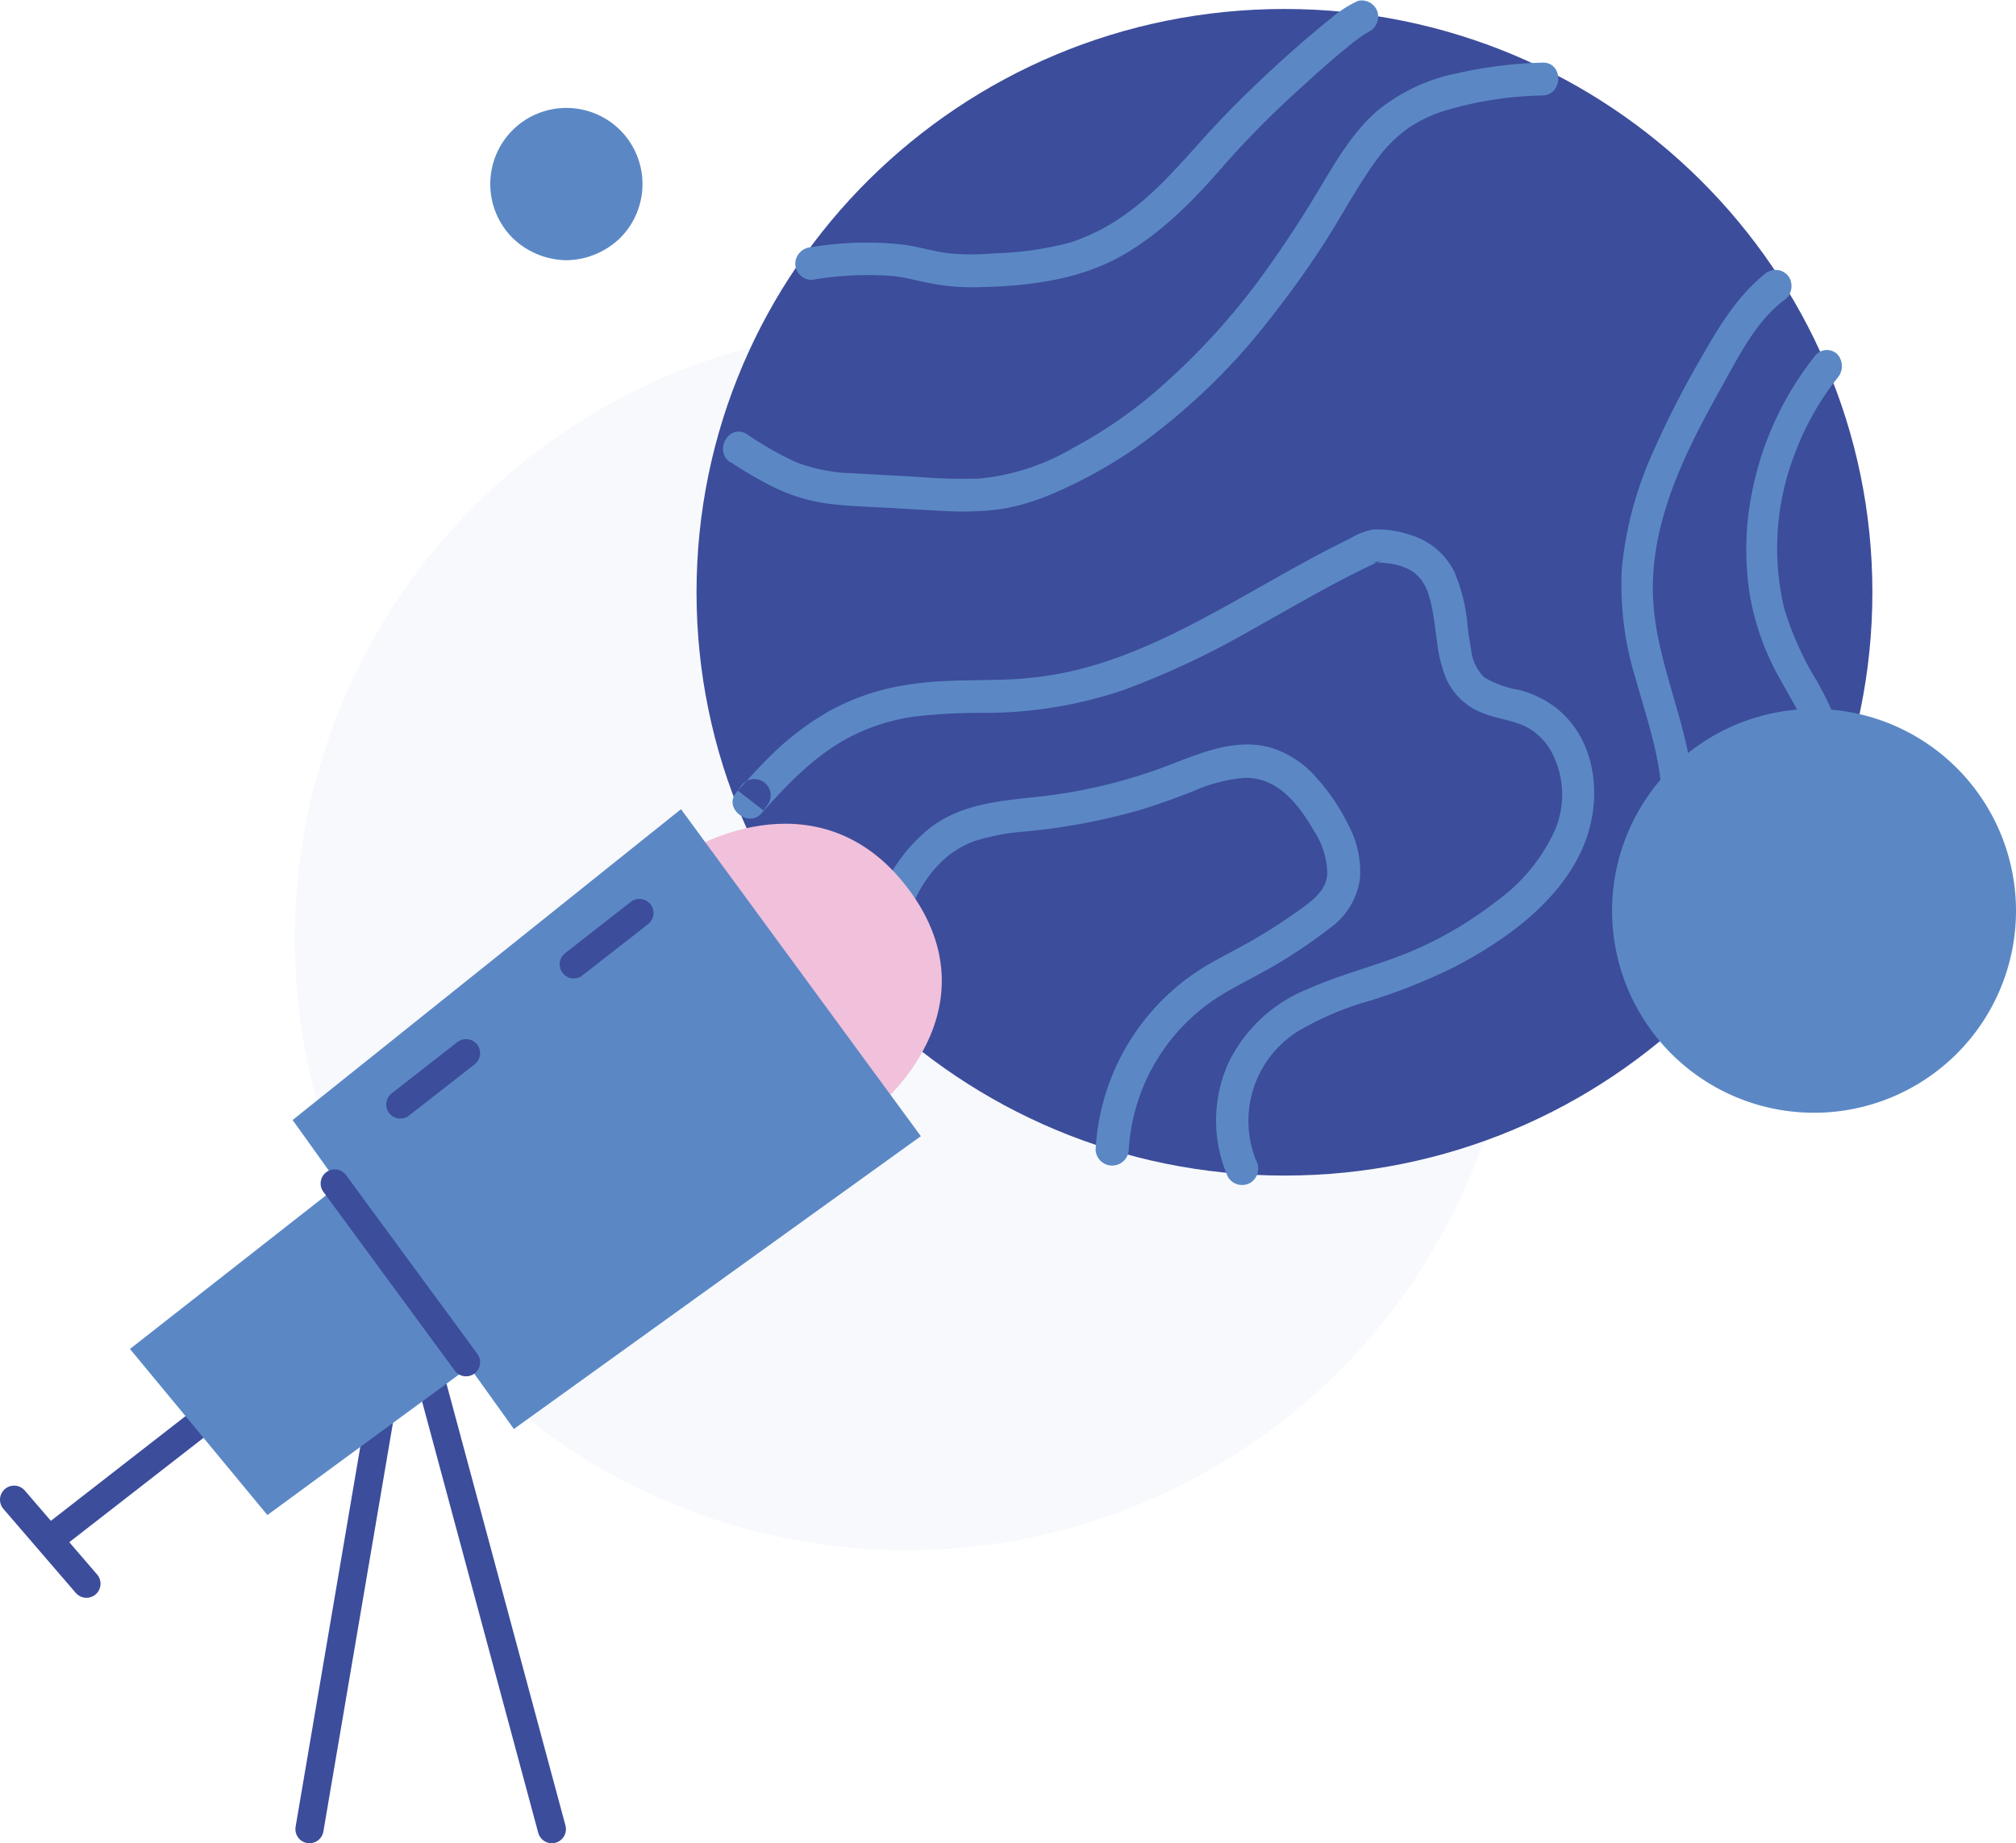 <svg xmlns="http://www.w3.org/2000/svg" viewBox="0 0 224.6 205.4"><defs><style>.cls-1,.cls-3{fill:#5b88c5;}.cls-1,.cls-2,.cls-3,.cls-5{fill-rule:evenodd;}.cls-1{opacity:0.05;}.cls-2{fill:#3c4d9b;}.cls-4,.cls-6{fill:none;stroke-linecap:round;stroke-linejoin:round;stroke-width:3.14px;}.cls-4{stroke:#3c4d9b;}.cls-5{fill:#f1c0da;}.cls-6{stroke:#f1c0da;}</style></defs><g id="Warstwa_2" data-name="Warstwa 2"><g id="Warstwa_1-2" data-name="Warstwa 1"><path class="cls-1" d="M169.15,104.6A68.15,68.15,0,1,1,101,36.45a68.15,68.15,0,0,1,68.15,68.15"/><path class="cls-2" d="M208.6,66c0,35.9-29.32,65-65.5,65S77.6,101.9,77.6,66,106.93,1,143.1,1s65.5,29.1,65.5,65"/><path class="cls-3" d="M151.29.1a12.67,12.67,0,0,0-3,1.94c-1.36,1.07-2.68,2.21-4,3.36-3.06,2.72-6.05,5.54-8.85,8.53-3.16,3.37-6,7-9.79,9.76A22.66,22.66,0,0,1,119.32,27a36.23,36.23,0,0,1-8.54,1.23,26.94,26.94,0,0,1-5.08,0c-1.63-.21-3.22-.69-4.85-.94a36.77,36.77,0,0,0-10.42.25,1.89,1.89,0,0,0-1.83,1.83,1.83,1.83,0,0,0,1.83,1.82,36.6,36.6,0,0,1,9.17-.42c1.4.17,2.78.56,4.17.82a24.24,24.24,0,0,0,4.81.42c5.76-.09,11.65-.74,16.69-3.68,4.42-2.59,8-6.32,11.3-10.15a104.76,104.76,0,0,1,8.55-8.57c1.55-1.43,3.12-2.82,4.75-4.16l1-.82s.22-.17,0,0l.13-.09.39-.29.66-.46c.19-.12.89-.43.16-.14a1.89,1.89,0,0,0,1.28-2.24A1.84,1.84,0,0,0,151.29.1"/><path class="cls-3" d="M81.45,51.53a43,43,0,0,0,5,2.88,19.62,19.62,0,0,0,6.09,1.75c2.06.25,4.14.31,6.21.42s4.32.26,6.48.36a32.7,32.7,0,0,0,6.41-.23A24.64,24.64,0,0,0,117.3,55a51.08,51.08,0,0,0,9.24-5.11A70.8,70.8,0,0,0,141.43,35.6q3.28-4.14,6.16-8.59c1.91-3,3.56-6.12,5.63-9A15.46,15.46,0,0,1,157,14.2a15.68,15.68,0,0,1,4.42-2,40.44,40.44,0,0,1,10.43-1.56c2.33-.07,2.34-3.73,0-3.66a48.61,48.61,0,0,0-9.62,1.21,20.21,20.21,0,0,0-8.83,4.2c-2.66,2.32-4.49,5.45-6.29,8.46s-3.59,5.8-5.57,8.58a76.33,76.33,0,0,1-13.75,15,52,52,0,0,1-8.28,5.51,25.31,25.31,0,0,1-10.41,3.39,61.66,61.66,0,0,1-7.06-.2c-2.32-.13-4.64-.25-7-.39a19.19,19.19,0,0,1-6.24-1.19,35.62,35.62,0,0,1-5.57-3.16c-2-1.27-3.8,1.89-1.83,3.16m120.89-12a35.49,35.49,0,0,0-7.43,17.25,32.21,32.21,0,0,0,.14,9.8,29,29,0,0,0,3.18,8.84c1.66,3.06,3.85,6.19,4,9.85.07,2.32,3.48,2.33,3.4,0-.11-3.41-1.52-6.43-3.11-9.31a34.74,34.74,0,0,1-3.71-8.24A29.11,29.11,0,0,1,200,50.45a30.66,30.66,0,0,1,4.74-8.37,2,2,0,0,0,0-2.56,1.66,1.66,0,0,0-2.41,0"/><path class="cls-3" d="M196.94,30.27c-3.19,2.46-5.29,5.87-7.28,9.37a105.75,105.75,0,0,0-5.74,11.28,40.77,40.77,0,0,0-3.23,12.39,35.2,35.2,0,0,0,1.56,12.4c1.23,4.43,2.82,8.86,2.9,13.52,0,2.35,3.59,2.36,3.55,0-.15-8.16-4.56-15.51-4.56-23.67,0-8,3.71-15.34,7.46-22.08,2-3.53,3.9-7.56,7.13-10a1.93,1.93,0,0,0,.64-2.5,1.76,1.76,0,0,0-2.43-.66m-57,99A11.81,11.81,0,0,1,144.47,115a33.71,33.71,0,0,1,8.09-3.47,62.43,62.43,0,0,0,9.48-3.78c5.62-2.92,11.6-7.19,14.25-13.18,2.29-5.16,1.75-12-2.93-15.69a11.45,11.45,0,0,0-4.12-2,11,11,0,0,1-3.88-1.4,5.07,5.07,0,0,1-1.48-3.22c-.09-.46-.17-.92-.23-1.38l-.05-.31c-.07-.5,0,.25,0-.06l-.1-.78a19.4,19.4,0,0,0-1.47-6,8,8,0,0,0-4.91-4.12A11.53,11.53,0,0,0,153,59a7.63,7.63,0,0,0-2.58,1c-.75.37-1.5.74-2.25,1.13-2.89,1.49-5.71,3.11-8.55,4.71-5.61,3.16-11.29,6.34-17.48,8.22a38.92,38.92,0,0,1-9.52,1.64c-3.61.17-7.24,0-10.84.51a26.25,26.25,0,0,0-9.54,3.11,32,32,0,0,0-6.93,5.44c-1.07,1.08-2.09,2.21-3.11,3.34l2.86,2.21.55-.75a1.82,1.82,0,1,0-3.14-1.85l-.55.76c-1.22,1.67,1.48,3.75,2.86,2.21,3-3.32,6-6.54,10-8.6a22.47,22.47,0,0,1,7-2.22,65.09,65.09,0,0,1,8.14-.42,48.27,48.27,0,0,0,15.26-2.55A92.58,92.58,0,0,0,139,70.43c4.93-2.74,9.78-5.65,14.92-8l-.92.25a11,11,0,0,1,2.22.19,6.5,6.5,0,0,1,1.61.51,5.63,5.63,0,0,1,.81.49c-.32-.23.22.2.31.29s.54.64.28.28a6.76,6.76,0,0,1,.46.72l.2.39s.19.44.08.17.07.19.07.19.1.28.14.42a14.73,14.73,0,0,1,.4,1.62c.11.56.19,1.13.27,1.7.06.35,0,0,0,0l.06.47c.06.42.12.85.17,1.27a16.41,16.41,0,0,0,.94,4,7.27,7.27,0,0,0,4.38,4.15c1.53.58,3.34.76,4.73,1.51a6.78,6.78,0,0,1,2.77,2.84,10.1,10.1,0,0,1,.36,8.55,19.82,19.82,0,0,1-6.56,8,41.78,41.78,0,0,1-10.53,6c-3.52,1.36-7.19,2.28-10.63,3.84a16.66,16.66,0,0,0-8.74,8.29,15.69,15.69,0,0,0,0,12.58,1.84,1.84,0,0,0,2.49.66,1.88,1.88,0,0,0,.65-2.51"/><path class="cls-3" d="M99.31,114.19c.78-6,.67-12.9,5.07-17.63a10.35,10.35,0,0,1,4.2-2.84,24.9,24.9,0,0,1,5.62-1.06A70,70,0,0,0,127,90.26c2-.6,4-1.34,5.93-2.09a17.82,17.82,0,0,1,5.67-1.49c3.75-.13,6.11,3,7.8,5.93a8.81,8.81,0,0,1,1.47,4.82c-.12,1.66-1.4,2.73-2.67,3.66a62.75,62.75,0,0,1-5.44,3.56c-1.84,1.07-3.77,2-5.58,3.09a25.46,25.46,0,0,0-12.12,20.43,1.85,1.85,0,0,0,3.69,0,21.77,21.77,0,0,1,10.81-17.58c2-1.17,4.11-2.19,6.11-3.4a58,58,0,0,0,5.52-3.79,8.12,8.12,0,0,0,3.32-5.47,11,11,0,0,0-1.29-6,23,23,0,0,0-3.47-5.17,11.19,11.19,0,0,0-4.9-3.36c-4.43-1.42-8.87.91-12.95,2.36a58.39,58.39,0,0,1-13,3c-4.27.47-8.65.75-12.2,3.43a18.09,18.09,0,0,0-6.47,10.41c-.87,3.79-1.12,7.68-1.62,11.53A1.85,1.85,0,0,0,97.46,116a1.9,1.9,0,0,0,1.85-1.83M224.6,101.5A22.5,22.5,0,1,1,202.1,79a22.5,22.5,0,0,1,22.5,22.5M63.1,29a8.77,8.77,0,0,0,6-2.49,8.5,8.5,0,0,0,0-12,8.49,8.49,0,0,0-12,0,8.5,8.5,0,0,0,0,12,8.79,8.79,0,0,0,6,2.49"/><path class="cls-4" d="M42.48,156.83l-8,47m13-52,14,52m-37-47-18,14"/><path class="cls-3" d="M14.48,150.32l15.31,18.51,27.69-20.32L41.9,128.83Z"/><path class="cls-5" d="M77,96.44s13.57-8.87,22.9,3.5c9.74,12.91-4.21,23.14-4.21,23.14L77,96.44Z"/><path class="cls-6" d="M77,96.44s13.57-8.87,22.9,3.5c9.74,12.91-4.21,23.14-4.21,23.14L77,96.44Z"/><path class="cls-3" d="M32.6,124.81l24.65,34.43,45.34-32.63L75.87,90.17Z"/><path class="cls-4" d="M1.57,167.12l8.06,9.36"/><path class="cls-2" d="M37.29,131.88,51.92,151.8"/><path class="cls-4" d="M37.29,131.88,51.92,151.8M44.6,123.08l7.32-5.72m12-9.9,7.32-5.72"/></g></g></svg>